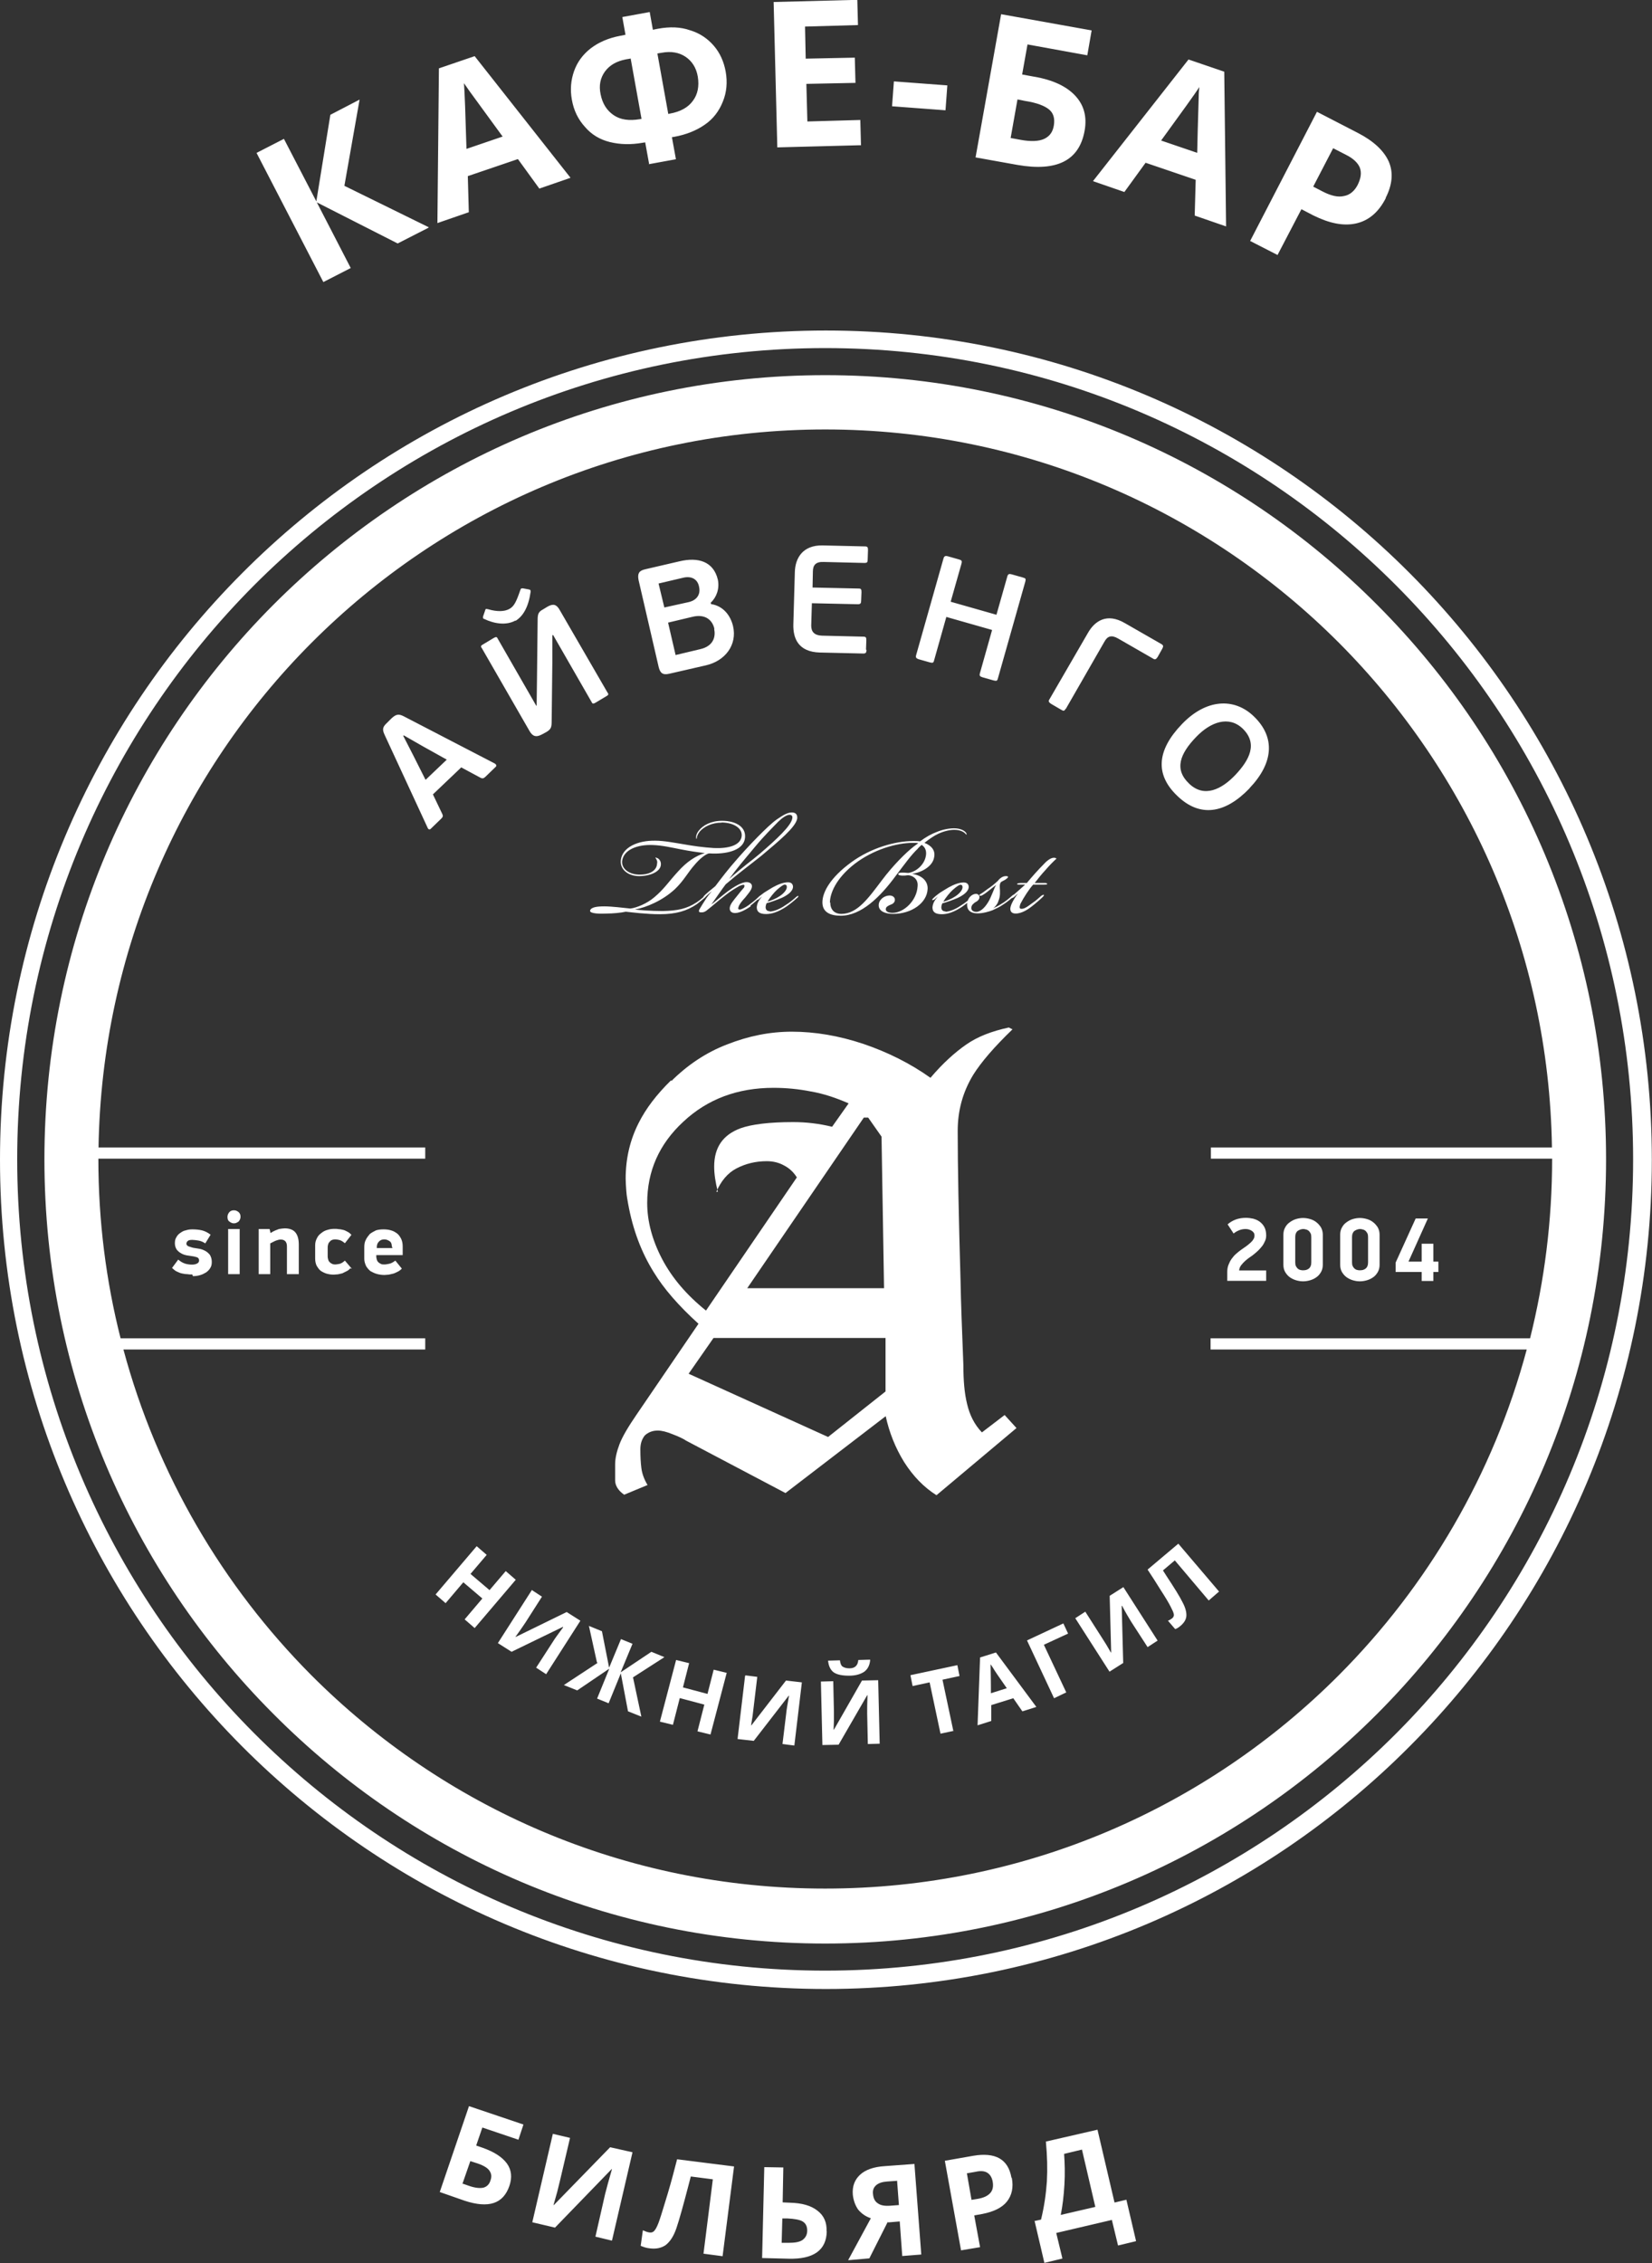 <?xml version="1.0" encoding="UTF-8"?>
<!DOCTYPE svg PUBLIC "-//W3C//DTD SVG 1.1//EN" "http://www.w3.org/Graphics/SVG/1.1/DTD/svg11.dtd">
<!-- Creator: CorelDRAW X6 -->
<svg xmlns="http://www.w3.org/2000/svg" xml:space="preserve" width="100%" height="100%" version="1.1" style="shape-rendering:geometricPrecision; text-rendering:geometricPrecision; image-rendering:optimizeQuality; fill-rule:evenodd; clip-rule:evenodd"
viewBox="0 0 9891 13544"
 xmlns:xlink="http://www.w3.org/1999/xlink">
 <rect x="0" y="0" width="9891" height="13544" fill="#333333" stroke="none"/>
 <defs>
  <style type="text/css">
   <![CDATA[
    .fil0 {fill:#ffffff;fill-rule:nonzero}
   ]]>
  </style>
 </defs>
 <g id="Слой_x0020_1">
  <path class="fil0" d="M4945 1978c2732,0 4945,2222 4945,4963 0,1369 -553,2611 -1449,3509 -894,898 -2131,1453 -3496,1453 -2732,0 -4945,-2222 -4945,-4963 0,-1369 553,-2611 1449,-3509 894,-898 2131,-1453 3496,-1453zm3637 5634l0 54 -70 0 0 -54 -156 0 0 -56 120 -264 73 0 -116 258 79 0 0 -107 70 0 0 107 30 0 0 62 -30 0zm-322 -43c0,17 -4,32 -11,44 -7,12 -16,23 -28,31 -11,8 -24,14 -38,18 -14,4 -28,6 -41,6 -14,0 -27,-2 -41,-6 -14,-4 -26,-10 -38,-18 -11,-8 -20,-18 -28,-31 -7,-12 -11,-27 -11,-44l0 -180c0,-17 4,-32 11,-44 7,-13 16,-23 28,-31 11,-8 24,-15 38,-19 14,-4 27,-6 41,-6 13,0 27,2 41,6 14,4 27,10 38,19 11,8 20,19 28,31 7,13 11,27 11,44l0 180zm-69 -166c0,-9 -1,-16 -4,-22 -3,-6 -7,-11 -11,-15 -5,-4 -10,-7 -16,-8 -6,-2 -11,-3 -17,-3 -5,0 -11,1 -17,3 -6,2 -11,5 -16,8 -5,4 -9,9 -11,15 -3,6 -4,14 -4,22l0 152c0,9 1,16 4,22 3,6 7,11 11,15 5,4 10,7 16,8 6,2 11,2 17,2 6,0 12,-1 17,-2 6,-2 11,-4 16,-8 5,-4 9,-9 11,-15 3,-6 4,-14 4,-22l0 -152zm-271 166c0,17 -4,32 -11,44 -7,12 -16,23 -28,31 -11,8 -24,14 -38,18 -14,4 -28,6 -41,6 -14,0 -27,-2 -41,-6 -14,-4 -26,-10 -38,-18 -11,-8 -20,-18 -28,-31 -7,-12 -11,-27 -11,-44l0 -180c0,-17 4,-32 11,-44 7,-13 16,-23 28,-31 11,-8 24,-15 38,-19 14,-4 27,-6 41,-6 13,0 27,2 41,6 14,4 27,10 38,19 11,8 20,19 28,31 7,13 11,27 11,44l0 180zm-69 -166c0,-9 -1,-16 -4,-22 -3,-6 -7,-11 -11,-15 -5,-4 -10,-7 -16,-8 -6,-2 -11,-3 -17,-3 -5,0 -11,1 -17,3 -6,2 -11,5 -16,8 -5,4 -9,9 -11,15 -3,6 -4,14 -4,22l0 152c0,9 1,16 4,22 3,6 7,11 11,15 5,4 10,7 16,8 6,2 11,2 17,2 6,0 12,-1 17,-2 6,-2 11,-4 16,-8 5,-4 9,-9 11,-15 3,-6 4,-14 4,-22l0 -152zm-270 -10c0,12 -2,24 -7,34 -5,11 -10,21 -17,30 -7,9 -15,18 -23,26 -8,8 -17,15 -25,22 -8,6 -16,13 -26,19 -10,7 -19,14 -28,22 -9,8 -17,17 -24,26 -7,9 -11,20 -12,31l162 0 0 62 -233 0 0 -53c0,-15 2,-29 7,-42 5,-13 11,-25 18,-35 8,-11 16,-21 26,-30 10,-9 20,-17 31,-25 10,-7 20,-14 30,-21 10,-7 18,-14 26,-21 8,-7 14,-14 18,-21 5,-7 7,-15 7,-23 0,-6 -1,-12 -4,-16 -3,-5 -7,-9 -12,-12 -5,-3 -10,-6 -17,-8 -6,-2 -13,-3 -20,-3 -13,0 -25,2 -38,7 -12,5 -24,11 -34,20l-36 -55c14,-12 30,-22 49,-29 19,-7 40,-10 61,-10 14,0 29,2 43,5 14,4 27,9 39,18 11,8 21,19 28,32 7,13 11,30 11,50zm-6431 234c-11,0 -19,0 -30,-2 -11,0 -19,-2 -30,-4 -11,-2 -19,-6 -30,-11 -11,-4 -19,-13 -30,-22l37 -50c13,11 26,19 41,24 13,4 28,6 41,6 13,0 22,-2 30,-6 9,-4 13,-11 13,-19 0,-6 -2,-11 -6,-15 -4,-4 -13,-6 -26,-9 -13,-2 -26,-4 -39,-6 -13,-2 -26,-6 -37,-13 -11,-6 -19,-13 -26,-22 -6,-9 -11,-22 -11,-37 0,-15 2,-26 9,-37 6,-11 13,-19 24,-26 9,-6 19,-13 32,-15 13,-4 24,-6 39,-6 22,0 41,2 58,6 17,4 35,13 52,26l-32 52c-13,-9 -28,-15 -41,-17 -13,-2 -26,-4 -37,-4 -13,0 -22,2 -26,6 -6,4 -9,11 -9,17 0,6 4,11 11,15 6,2 17,6 28,9 11,2 24,4 37,6 13,2 24,6 37,13 11,6 19,13 28,24 6,11 11,24 11,41 0,15 -2,26 -9,37 -6,11 -15,19 -24,26 -11,6 -22,13 -37,17 -13,4 -28,6 -43,6l-4 -11zm216 -2l0 -270 69 0 0 270 -69 0zm-4 -343c0,-11 4,-19 11,-28 9,-9 17,-11 28,-11 11,0 19,4 28,11 9,9 11,17 11,28 0,11 -4,19 -11,28 -9,6 -17,11 -28,11 -11,0 -19,-4 -28,-11 -9,-6 -11,-17 -11,-28zm356 343l0 -166c0,-15 -4,-26 -11,-32 -6,-6 -15,-9 -26,-9 -9,0 -17,2 -28,6 -11,4 -22,11 -35,17l0 184 -69 0 0 -270 65 0 6 24c19,-13 37,-19 50,-24 13,-2 26,-4 35,-4 30,0 52,9 65,26 13,17 19,41 19,71l0 177 -71 0zm382 -37c-9,9 -15,15 -24,19 -9,4 -17,9 -26,13 -9,2 -17,4 -26,6 -9,0 -17,2 -26,2 -15,0 -28,-2 -43,-6 -13,-4 -26,-11 -35,-17 -11,-9 -17,-19 -24,-30 -6,-13 -9,-26 -9,-43l0 -80c0,-17 4,-30 11,-43 6,-13 15,-22 26,-30 11,-9 22,-15 37,-19 13,-4 26,-6 41,-6 9,0 17,0 26,2 9,0 17,2 26,4 9,2 17,6 26,11 9,4 17,11 24,19l-39 50c-13,-11 -24,-17 -32,-19 -9,-2 -17,-4 -24,-4 -6,0 -11,0 -17,2 -6,2 -11,4 -15,9 -4,4 -9,9 -11,15 -2,6 -4,13 -4,22l0 54c0,9 2,15 4,22 2,6 6,11 11,15 4,4 9,6 15,9 6,2 11,2 17,2 6,0 15,-2 26,-4 11,-4 19,-9 30,-19l41 48 -6 0zm153 -78l0 9c0,9 2,15 4,22 2,6 6,11 11,15 4,4 11,6 15,9 6,2 13,2 19,2 9,0 17,-2 28,-4 11,-2 24,-9 37,-19l39 48c-9,9 -17,15 -26,19 -9,4 -17,9 -26,11 -9,2 -17,4 -26,6 -9,0 -17,2 -26,2 -15,0 -30,-2 -45,-6 -15,-4 -28,-11 -39,-17 -11,-9 -19,-19 -26,-30 -6,-13 -11,-28 -11,-43l0 -69c0,-17 2,-32 9,-45 6,-13 15,-24 24,-35 11,-9 24,-15 37,-22 13,-4 28,-6 45,-6 17,0 32,2 45,6 15,4 26,11 37,19 11,9 17,19 24,32 6,13 9,28 9,45l0 52 -162 0 4 0zm93 -50c0,-15 -4,-26 -13,-32 -9,-6 -19,-11 -32,-11 -13,0 -24,4 -32,13 -9,9 -13,19 -13,35l0 4 93 0 0 -4 -2 -4zm415 -2868l117 63c13,6 19,2 28,-6l60 -58c11,-9 4,-17 -4,-22l-542 -281c-32,-17 -48,-15 -76,11l-28 28c-26,24 -28,39 -13,71l257 555c4,11 13,15 22,4l60 -58c11,-11 11,-17 6,-28l-56 -117 168 -160 0 -2zm-214 73l-73 -145 -60 -117 4 -2 117 67 140 78 -127 121 0 -2zm762 -864l2 -2 231 402c6,13 11,11 24,4l65 -39c11,-6 15,-11 6,-22l-285 -492c-19,-35 -39,-41 -73,-22l-28 17c-28,15 -32,28 -32,65l-4 361 -2 149 -2 2 -231 -402c-6,-13 -11,-11 -24,-4l-65 39c-11,6 -15,11 -6,22l285 495c17,30 37,41 73,22l28 -15c28,-17 32,-28 32,-65l4 -352 0 -160 2 -2zm-225 -84c48,-28 80,-84 93,-175 0,-6 2,-13 -13,-15l-32 -6c-9,0 -13,-2 -17,11 -26,76 -39,97 -65,112 -30,17 -76,17 -127,2 -13,-2 -15,-6 -19,9l-11 32c-4,13 2,17 6,17 58,28 132,41 188,9l-2 4zm1173 -104l-2 -6c35,-32 54,-84 43,-138 -26,-110 -119,-136 -229,-110l-207 48c-39,9 -45,28 -39,63l121 523c9,35 24,48 63,39l218 -50c117,-26 190,-123 164,-235 -15,-63 -58,-121 -132,-132l0 0 0 0zm19 151c9,41 0,102 -84,121l-147 35 -45 -194 147 -35c71,-17 117,15 130,71l0 2zm-298 -127l-35 -145 149 -35c48,-11 84,9 93,52 15,63 -32,89 -65,95l-145 32 2 0zm1207 251l2 -56c0,-17 -2,-22 -19,-22l-248 -6c-43,-2 -63,-22 -63,-60l4 -134 276 6c15,0 19,-6 19,-22l2 -50c0,-17 -2,-22 -17,-22l-276 -6 2 -95c0,-39 17,-60 65,-58l244 6c15,0 19,-4 19,-19l2 -58c0,-15 -2,-22 -17,-22l-255 -6c-119,-2 -164,76 -166,160l-9 313c-2,84 30,164 158,168l261 6c15,0 19,-6 19,-22l-4 -2zm790 171l164 -579c4,-17 2,-19 -15,-24l-67 -19c-15,-4 -22,-2 -26,13l-65 229 -274 -78 65 -229c4,-17 0,-19 -15,-24l-67 -19c-13,-4 -22,-2 -26,13l-164 579c-4,15 2,19 15,24l67 19c17,4 22,4 26,-13l73 -259 274 78 -73 259c-4,15 0,19 15,24l67 19c17,4 22,4 26,-13zm406 184l231 -402c19,-35 43,-43 84,-19l207 119c13,9 19,4 28,-9l28 -50c6,-13 9,-19 -6,-28l-218 -125c-108,-63 -181,-13 -222,60l-229 395c-9,13 -4,19 9,28l60 35c15,9 19,9 28,-6l0 2zm1101 473c140,-147 158,-302 24,-430 -117,-112 -285,-104 -430,48 -149,155 -162,300 -28,428 136,132 287,108 434,-45l0 0zm-86 -78c-82,86 -186,138 -276,52 -91,-86 -56,-179 43,-281 86,-89 194,-127 276,-50 95,91 41,190 -43,279zm-4829 -3276l-186 95 -484 -246 203 393 -164 84 -400 -773 164 -84 194 374 84 -518 175 -91 -91 516 505 248 -2 2zm661 -235l-127 -175 -300 102 6 216 -188 65 9 -926 214 -73 574 728 -188 65 0 0zm-218 -309c-117,-160 -181,-248 -197,-270 -15,-22 -26,-37 -35,-50 4,52 9,184 15,393l214 -73 2 0zm991 -136l9 -2c63,-11 110,-37 138,-76 30,-39 39,-89 30,-145 -9,-54 -35,-93 -73,-119 -39,-26 -86,-35 -145,-24l-24 4 65 361 0 0zm-114 302l-24 -132 -13 2c-73,13 -138,11 -199,-4 -60,-15 -110,-45 -149,-91 -41,-45 -67,-99 -78,-162 -11,-60 -6,-117 13,-171 19,-54 52,-99 99,-136 48,-37 108,-63 179,-76l30 -6 -19 -106 164 -30 19 106 30 -6c71,-13 136,-11 192,9 58,17 106,50 143,93 37,43 60,95 71,155 11,63 6,123 -17,179 -22,56 -58,104 -108,138 -50,35 -112,60 -184,73l-13 2 24 132 -164 30 2 0zm-114 -633l-24 4c-58,11 -99,35 -127,73 -28,39 -37,84 -26,136 11,56 37,97 78,125 41,28 93,35 158,24l9 -2 -65 -361 -2 0zm1382 518l-501 13 -22 -870 501 -13 4 151 -317 9 4 192 294 -6 4 151 -294 6 6 225 317 -9 4 153 -2 -2zm186 -233l11 -149 320 24 -11 149 -320 -24zm780 -190l71 13c112,19 194,58 246,114 52,56 71,125 56,209 -32,179 -166,246 -402,205l-251 -45 153 -857 542 97 -26 149 -358 -65 -32 179 0 0zm-69 380l60 11c60,11 108,9 140,-6 32,-15 52,-41 58,-82 6,-39 -2,-71 -28,-93 -26,-22 -73,-41 -145,-52l-45 -9 -41 231 0 0zm1101 466l6 -216 -300 -102 -127 175 -188 -65 572 -728 214 73 11 926 -188 -65 0 0zm15 -378c4,-197 9,-307 9,-333 0,-26 2,-45 4,-60 -28,43 -106,151 -229,320l214 73 2 0zm695 203l54 28c50,26 93,37 130,28 35,-6 63,-30 82,-67 19,-39 24,-71 13,-102 -11,-28 -39,-56 -84,-78l-76 -39 -119 229zm434 69c-43,84 -102,134 -177,151 -76,17 -160,0 -257,-48l-71 -37 -143 274 -164 -84 400 -773 246 127c93,48 155,106 184,171 28,65 22,138 -19,218l2 0zm-5448 11653l43 15c67,24 114,54 143,93 28,39 32,84 15,134 -37,108 -125,136 -268,89l-149 -52 175 -514 326 110 -30 91 -216 -73 -37 108 -2 0zm-78 229l37 13c37,13 65,15 86,11 22,-6 37,-22 43,-45 9,-24 4,-43 -9,-60 -13,-17 -41,-32 -84,-45l-28 -9 -48 138 2 -2zm540 -298l102 24 -60 255 -17 69 -22 78 2 0 337 -346 134 30 -123 529 -99 -24 58 -255c9,-35 22,-84 41,-149l-2 0 -339 350 -136 -32 123 -529 2 0zm1015 732l-114 -15 56 -445 -132 -17 -13 50c-32,123 -56,209 -73,259 -17,50 -39,82 -65,102 -26,17 -56,24 -95,19 -22,-2 -39,-9 -54,-15l13 -93c13,6 26,11 39,13 13,2 24,-2 32,-13 9,-11 19,-32 30,-65 11,-32 26,-84 48,-155 22,-73 39,-140 56,-205l341 43 -69 540 0 -2zm624 -149c-2,114 -80,168 -229,164l-158 -4 13 -544 114 2 -4 209 45 2c71,2 125,17 164,48 39,30 56,71 54,123zm-270 69l39 0c39,0 67,-4 86,-17 17,-13 28,-30 28,-56 0,-26 -9,-43 -26,-54 -17,-11 -50,-17 -93,-19l-30 0 -4 147zm635 -125l-110 218 -127 11 136 -251c-32,-11 -56,-28 -76,-52 -17,-24 -28,-54 -32,-89 -4,-50 11,-89 43,-119 32,-30 82,-48 149,-52l177 -13 41 542 -114 9 -15 -207 -71 6 0 -4zm54 -246l-56 4c-30,2 -52,9 -67,22 -15,13 -22,30 -19,54 2,24 11,43 28,54 17,13 41,17 73,15l54 -4 -11 -147 -2 2zm447 114l37 -6c35,-6 60,-17 76,-35 15,-17 19,-39 15,-65 -4,-26 -15,-45 -32,-56 -17,-11 -41,-13 -71,-6l-52 9 28 160 0 0zm242 -132c11,58 0,106 -30,143 -30,37 -80,60 -145,73l-50 9 35 190 -114 19 -97 -536 171 -30c65,-11 117,-6 155,15 39,22 63,60 73,117l2 0zm134 259l41 -9c19,-78 30,-155 35,-229 4,-76 2,-153 -6,-238l309 -71 102 436 71 -17 58 248 -108 26 -37 -153 -333 78 37 153 -108 26 -58 -248 -2 -2zm179 -404c4,56 6,119 2,186 -4,67 -11,127 -22,181l207 -48 -80 -343 -108 26 0 -2zm-2354 -6416c97,-97 209,-173 337,-222 127,-50 255,-76 387,-76 138,0 281,24 428,73 147,50 281,117 402,203 73,-86 145,-151 214,-199 69,-48 153,-80 255,-102l22 11c-110,106 -188,197 -235,272 -63,104 -93,214 -93,337 0,214 6,514 17,894 2,127 9,296 17,507 0,89 6,166 22,231 15,65 43,123 89,171l136 -104 71 78 -479 402c-76,-48 -140,-114 -194,-199 -52,-84 -89,-177 -110,-274l-600 460 -594 -313c-19,-13 -48,-26 -82,-39 -37,-15 -65,-22 -89,-22 -32,0 -58,11 -78,30 -17,22 -26,48 -26,82 0,43 2,82 6,112 4,32 15,65 37,102l-140 58c-37,-26 -54,-56 -54,-86 0,-37 0,-69 0,-95 0,-37 9,-76 26,-121 17,-45 52,-104 102,-177l371 -544c-119,-108 -207,-209 -268,-309 -73,-117 -125,-253 -153,-408 -4,-22 -9,-48 -11,-76 -2,-28 -4,-54 -4,-76 0,-119 26,-231 78,-333 43,-86 108,-171 194,-255l2 4zm939 2129l346 -274 0 -320 -1030 0 -149 214 834 378 0 2zm-479 -892l816 0 -15 -907 -80 -114 -26 0 -698 1021 2 0zm-179 -577c-15,-58 -22,-108 -22,-151 0,-114 52,-190 158,-229 67,-24 173,-37 315,-37 78,0 155,9 233,28l99 -140c-73,-32 -149,-58 -225,-71 -76,-15 -149,-22 -225,-22 -214,0 -395,67 -540,203 -145,134 -216,296 -216,486 0,110 30,222 89,335 60,114 147,216 263,309l544 -797c-19,-30 -43,-54 -76,-71 -30,-17 -65,-26 -104,-26 -67,0 -127,15 -181,43 -54,28 -93,76 -121,140l6 0zm-1456 2611l-60 -52 106 -125 -114 -97 -106 125 -60 -52 246 -289 60 52 -97 114 114 97 97 -114 60 52 -246 289zm343 -227l60 39 -99 155 -28 41 -32 45 2 0 305 -149 82 52 -205 320 -60 -39 99 -153c13,-22 35,-50 63,-89l-2 -2 -307 149 -82 -52 205 -320 0 2zm389 432l-48 -218 78 32 43 218 71 -171 69 28 -71 171 184 -123 78 32 -188 121 50 235 -80 -32 -43 -227 -73 179 -69 -28 73 -179 -192 130 -80 -32 201 -132 -2 -4zm680 432l-78 -19 41 -160 -147 -39 -41 160 -78 -19 97 -369 78 19 -37 145 147 39 37 -145 78 19 -97 369zm209 -354l71 9 -22 184 -6 50 -9 56 2 0 207 -268 95 11 -45 378 -71 -9 22 -181c2,-24 9,-60 17,-108l-2 0 -209 270 -97 -11 45 -378 2 -2zm453 37l73 -2 4 184 0 50 -2 56 2 0 168 -294 97 -2 9 380 -71 2 -4 -184c0,-24 0,-60 2,-108l-2 0 -171 296 -97 2 -9 -380zm294 -130c-2,32 -15,56 -35,71 -22,15 -52,24 -91,24 -41,0 -71,-6 -91,-19 -19,-13 -32,-37 -35,-71l71 -2c2,17 6,30 15,37 9,6 22,11 41,11 17,0 30,-4 39,-13 9,-9 13,-19 15,-37l71 -2 -2 2zm501 425l-80 17 -65 -307 -102 22 -13 -65 281 -60 13 65 -102 22 65 307 2 0zm410 -117l-54 -78 -132 41 0 95 -82 26 15 -406 95 -30 242 326 -82 26 -2 0zm-93 -138c-50,-71 -76,-110 -82,-121 -6,-9 -11,-17 -15,-22 0,24 2,80 2,173l95 -30zm339 -387l28 60 -145 67 134 285 -73 35 -162 -346 218 -102 0 0zm71 -32l60 -39 99 155 26 41 28 48 2 0 -9 -339 82 -52 205 320 -60 39 -99 -153c-13,-22 -32,-52 -54,-95l-2 2 9 341 -82 52 -205 -320 0 0zm859 -158l-60 52 -203 -240 -71 60 19 30c50,76 82,127 99,162 17,32 24,60 22,82 -2,22 -15,41 -35,58 -11,9 -22,17 -32,19l-43 -50c11,-4 17,-9 26,-15 6,-6 11,-13 9,-24 -2,-11 -9,-26 -19,-45 -11,-22 -30,-54 -58,-97 -28,-45 -54,-86 -80,-125l184 -155 246 289 -2 -2zm-2980 -4604c82,0 132,39 123,86 -9,50 -76,71 -166,67 -65,-4 -127,-13 -177,-22 -56,-9 -121,-22 -173,-22 -108,-2 -199,41 -207,117 -6,56 45,95 110,95 67,0 132,-28 130,-73 0,-19 -13,-32 -22,-35 -4,-2 -9,-4 -11,-2 -2,0 2,2 4,6 6,9 9,19 6,30 -2,41 -45,67 -110,65 -58,-2 -104,-35 -99,-82 9,-67 91,-99 184,-95 56,2 112,15 168,26 56,11 99,17 143,22l0 0c-56,17 -110,54 -160,110 -58,63 -84,106 -143,155 -43,37 -106,63 -143,67 -39,-4 -112,-13 -155,-13 -41,0 -82,4 -86,26 -2,19 65,19 102,17 30,0 82,-4 112,-11 37,4 123,15 203,15 97,0 162,-19 222,-60 17,-13 35,-28 48,-39 6,-6 11,-11 9,-13 -2,-2 -6,0 -13,6 -11,9 -28,24 -45,35 -60,39 -114,50 -203,52 -71,0 -143,-6 -166,-9l0 0c67,-13 164,-52 240,-123 54,-52 73,-95 119,-147 30,-35 60,-58 80,-65 6,-2 17,0 26,0 102,2 179,-26 192,-84 15,-71 -48,-112 -136,-112 -65,0 -114,26 -140,60 -9,11 -15,26 -15,35 0,9 0,13 2,13 2,0 2,-4 4,-15 4,-13 9,-19 15,-28 26,-30 73,-54 132,-54l-2 -2zm45 343c56,-76 84,-108 160,-199 54,-65 104,-114 138,-149 22,-22 50,-41 67,-41 11,0 19,6 17,19 -4,45 -97,130 -197,216 -48,41 -89,67 -188,155l2 -2zm127 158c22,-17 54,-45 63,-54 6,-6 11,-11 9,-13 -2,-2 -4,0 -13,6 -11,11 -32,30 -50,43 -24,19 -37,26 -50,32 -9,4 -19,9 -26,4 -4,-2 -2,-11 4,-24 6,-11 17,-26 35,-45 17,-22 39,-45 41,-65 2,-17 -11,-28 -32,-28 -32,0 -78,30 -114,56 -37,28 -71,58 -97,78l0 0c26,-37 69,-99 86,-121 78,-67 149,-119 214,-171 106,-89 205,-171 214,-222 2,-19 -4,-37 -32,-37 -30,0 -60,22 -89,41 -54,37 -181,171 -242,242 -48,54 -91,110 -127,158 -24,19 -65,54 -67,58 -2,2 -6,6 -4,9 2,2 4,2 11,-2 11,-11 24,-22 39,-35l0 0c-13,15 -24,30 -32,41 -17,26 -32,50 -43,69 -6,15 0,17 13,17 11,0 17,-2 28,-9 45,-35 71,-60 117,-95 32,-26 63,-43 82,-54 11,-4 22,-9 28,-6 4,2 2,9 0,15 -13,15 -28,32 -43,52 -19,24 -43,50 -43,73 0,17 11,28 32,28 32,0 73,-26 95,-41l-4 -2zm119 30c-15,0 -24,-9 -24,-24 0,-6 2,-15 6,-24 24,-6 60,-19 91,-32 32,-15 65,-37 67,-65 0,-13 -6,-28 -30,-28l0 0c-28,0 -60,13 -91,30 -19,11 -39,24 -52,32 -15,11 -26,19 -39,32 -4,4 -9,9 -6,11 2,2 4,0 11,-2 6,-4 17,-15 22,-19l0 0c-22,26 -30,43 -32,65 0,28 17,41 56,41 35,0 73,-13 119,-43 19,-13 52,-39 65,-52 6,-4 11,-11 9,-13 -2,-2 -4,0 -11,4 -19,17 -43,37 -65,50 -45,32 -82,39 -95,39l0 -2zm-11 -60c13,-22 39,-54 56,-69 22,-19 37,-30 45,-30 9,0 13,4 13,15 0,15 -17,37 -43,54 -22,15 -50,26 -71,32l0 -2zm752 76c106,0 201,-63 205,-149 2,-43 -28,-80 -93,-91l0 0c50,-6 123,-41 132,-99 9,-43 -19,-71 -58,-86 30,-24 58,-43 82,-54 32,-15 67,-24 97,-24 32,0 56,11 67,24 2,2 4,6 6,4 2,0 0,-4 -2,-9 -11,-17 -39,-28 -73,-28 -35,0 -73,9 -104,22 -30,11 -65,30 -99,56 -13,-2 -26,-2 -41,-2 -108,0 -253,41 -371,127 -125,91 -173,179 -173,240 0,58 45,80 110,80 121,0 235,-110 330,-240 54,-71 91,-123 130,-160 6,-9 15,-15 24,-24 24,15 32,41 24,73 -11,48 -58,89 -104,95 -9,0 -17,-2 -32,-2 -11,0 -28,0 -28,9 0,6 11,9 26,9 11,0 17,0 30,-2 19,-2 65,15 60,65 -4,86 -82,160 -151,160 -19,0 -43,-6 -39,-26 2,-11 15,-17 26,-22 13,-4 28,-13 28,-30 0,-17 -15,-26 -32,-26 -32,0 -65,26 -65,58 0,39 45,52 84,52l4 0zm-380 -67c0,-54 35,-145 149,-233 110,-84 248,-125 348,-125 13,0 24,0 32,2 -9,6 -17,13 -26,19 -50,39 -125,114 -192,203 -80,106 -147,201 -242,201 -45,0 -67,-28 -67,-69l-2 2zm691 52c-15,0 -24,-9 -24,-24 0,-6 2,-15 6,-24 24,-6 60,-19 91,-32 32,-15 65,-37 67,-65 0,-13 -6,-28 -30,-28l0 0c-28,0 -60,13 -91,30 -19,11 -39,24 -52,32 -15,11 -26,19 -39,32 -4,4 -9,9 -6,11 2,2 4,0 11,-2 6,-4 17,-15 22,-19l0 0c-22,26 -30,43 -32,65 0,28 17,41 56,41 35,0 73,-13 119,-43 19,-13 52,-39 65,-52 6,-4 11,-11 9,-13 -2,-2 -4,0 -11,4 -19,17 -43,37 -65,50 -45,32 -82,39 -95,39l0 -2zm-11 -60c13,-22 39,-54 56,-69 22,-19 37,-30 45,-30 9,0 13,4 13,15 0,15 -17,37 -43,54 -22,15 -50,26 -71,32l0 -2zm296 43c13,-9 28,-28 32,-43 13,-30 11,-56 9,-86 0,-11 0,-19 6,-28 4,-4 15,-9 26,-15 13,-9 30,-22 4,-22 -6,0 -19,2 -30,11 -6,4 -15,13 -17,17 -24,22 -43,37 -63,50 -17,13 -32,24 -43,30 -4,2 -6,4 -4,9 2,2 6,0 11,0 9,-4 26,-15 39,-26 17,-13 39,-30 50,-39l0 0c-11,13 -30,76 -50,106 -24,39 -50,56 -69,56 -19,0 -32,-9 -30,-26 0,-15 15,-26 24,-32 13,-6 22,-15 24,-26 2,-11 -4,-22 -19,-24 -26,0 -50,24 -54,54 -4,30 6,63 63,63 32,0 69,-11 89,-19 19,-9 43,-19 65,-35 24,-15 43,-32 54,-41 9,-9 13,-15 11,-17 -2,-2 -9,2 -13,6 -17,15 -39,35 -69,52 -17,11 -35,19 -45,24l2 2zm160 -104c-30,39 -54,78 -56,104 0,15 6,30 32,30 39,0 78,-28 97,-43 22,-17 52,-43 65,-56 6,-6 9,-11 6,-13 -2,-2 -9,2 -15,6 -13,11 -30,28 -50,41 -17,13 -35,26 -48,32 -9,4 -19,6 -26,4 -9,-4 -4,-19 0,-30 19,-37 54,-91 76,-114 24,0 41,0 65,0 9,0 17,0 19,-4 0,-4 -6,-6 -15,-6 -17,0 -35,0 -60,0 22,-28 39,-50 65,-78 24,-28 52,-56 65,-67 0,-2 -4,-6 -15,-6 -22,0 -48,24 -65,43 -24,24 -65,69 -97,108 -4,0 -15,0 -30,0 -17,0 -28,2 -28,6 0,4 4,4 11,4 13,0 24,0 37,0 -19,17 -48,43 -76,67 -6,6 -9,11 -6,13 2,2 4,0 13,-4 13,-11 26,-24 41,-37l-4 0zm1145 2676l1911 0c86,-344 132,-703 132,-1073l0 -2 -2043 0 0 -67 2042 0c-18,-1180 -502,-2244 -1274,-3019 -788,-790 -1874,-1278 -3077,-1278 -1203,0 -2289,488 -3077,1278 -773,775 -1255,1841 -1274,3019l1956 0 0 67 -1957 0 0 2c0,371 46,730 133,1073l1824 0 0 67 -1807 0c201,748 595,1416 1124,1948 788,790 1874,1278 3077,1278 1203,0 2289,-488 3077,-1278 530,-532 924,-1200 1124,-1948l-1893 0 0 -67zm-2309 -5764c1291,0 2460,525 3306,1376 847,849 1369,2021 1369,3317 0,1296 -523,2468 -1369,3317 -847,849 -2015,1376 -3306,1376 -1291,0 -2460,-525 -3306,-1376 -847,-849 -1369,-2021 -1369,-3317 0,-1296 523,-2468 1369,-3317 847,-849 2015,-1376 3306,-1376zm4837 4693c0,-2680 -2166,-4855 -4837,-4855 -1337,0 -2546,544 -3421,1421 -875,879 -1417,2093 -1417,3434 0,2680 2166,4855 4837,4855 1337,0 2546,-544 3421,-1421 875,-879 1417,-2093 1417,-3434z"/>
 </g>
</svg>
